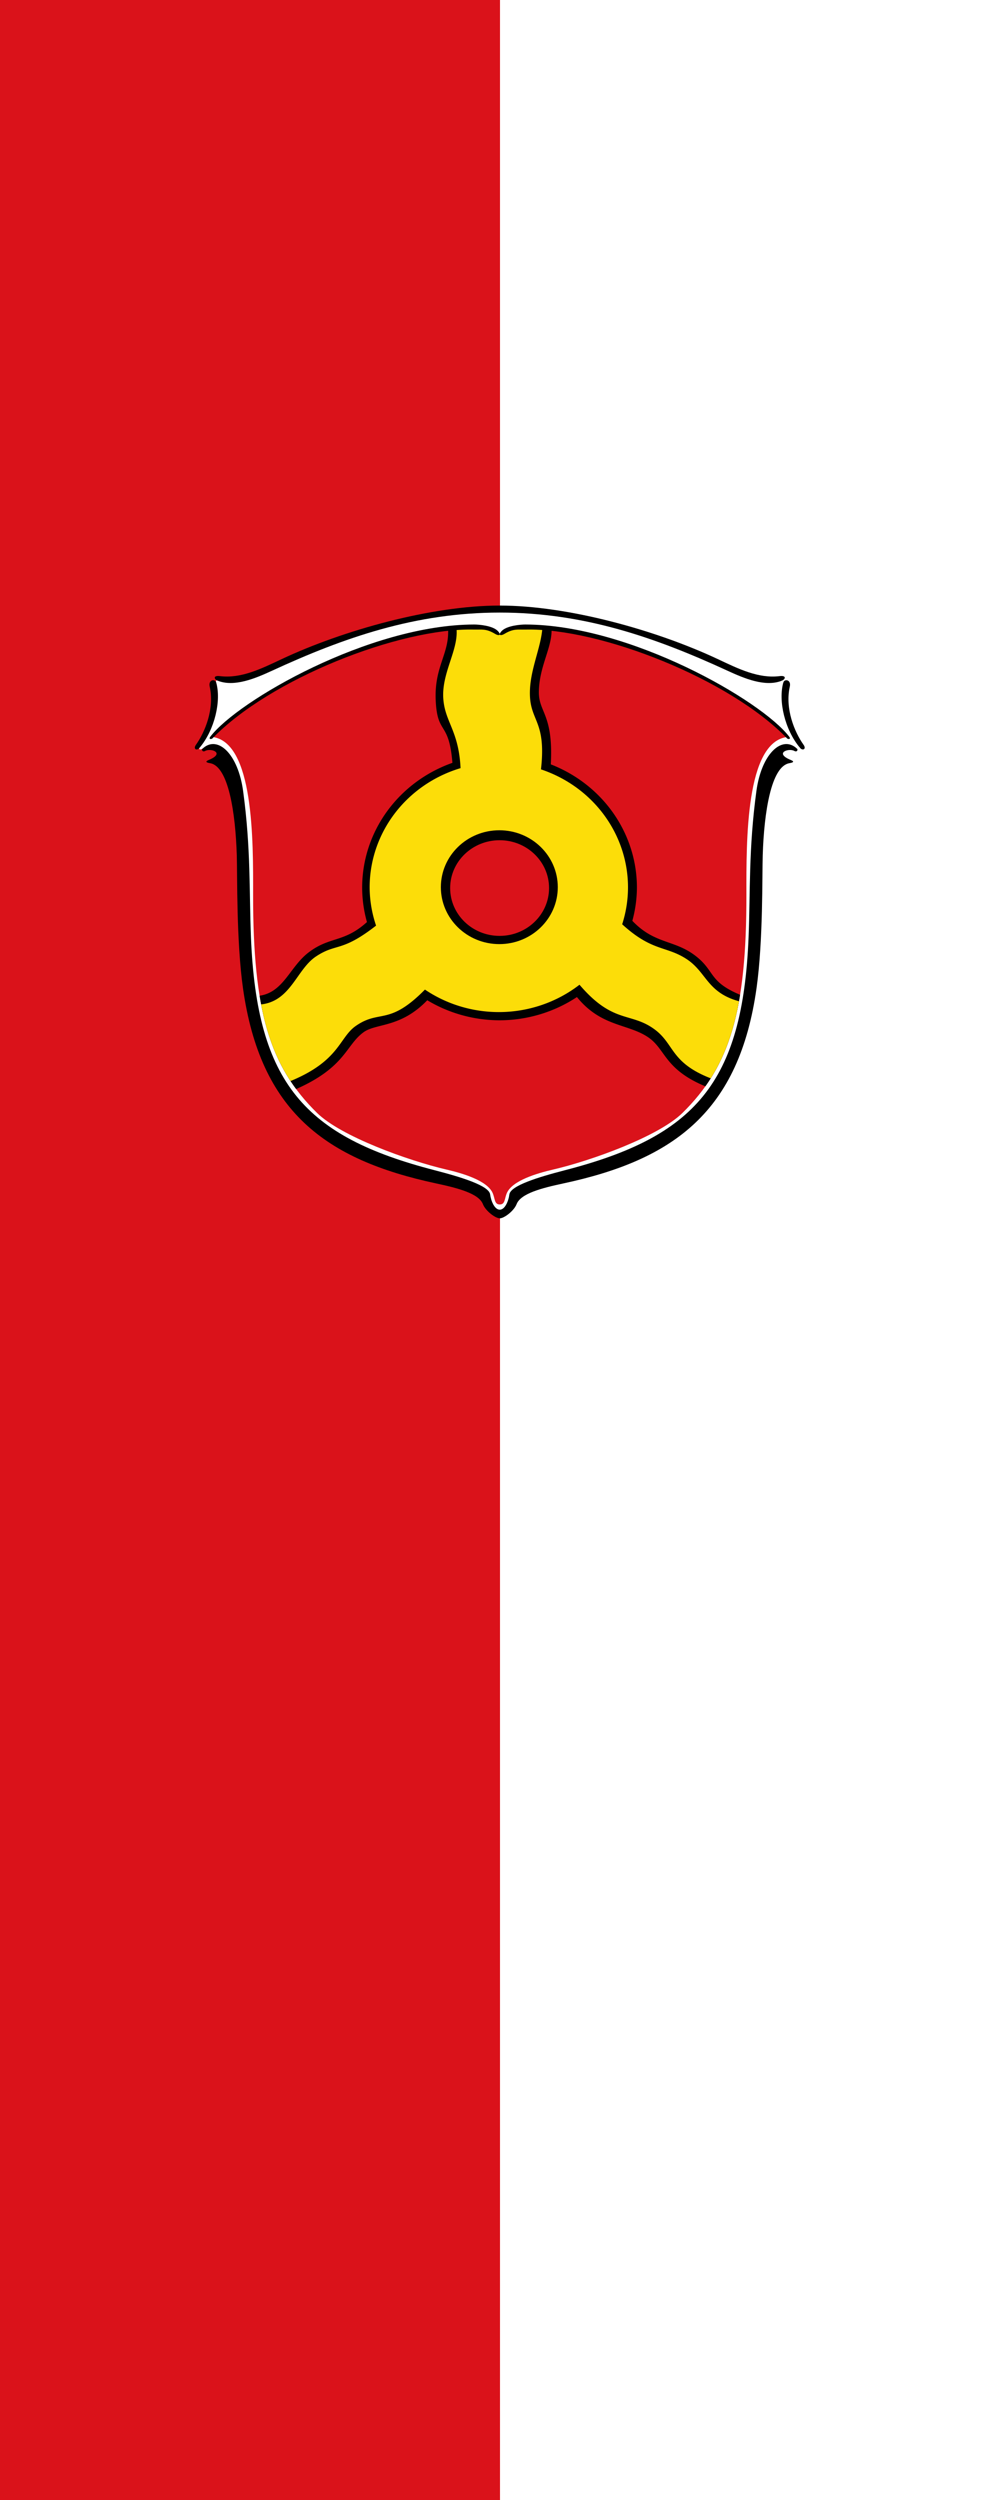 <?xml version="1.0" encoding="UTF-8" standalone="no"?>
<!-- Created with Inkscape (http://www.inkscape.org/) -->

<svg
   xmlns:dc="http://purl.org/dc/elements/1.1/"
   xmlns:cc="http://creativecommons.org/ns#"
   xmlns:rdf="http://www.w3.org/1999/02/22-rdf-syntax-ns#"
   xmlns:svg="http://www.w3.org/2000/svg"
   xmlns="http://www.w3.org/2000/svg"
   xmlns:sodipodi="http://sodipodi.sourceforge.net/DTD/sodipodi-0.dtd"
   xmlns:inkscape="http://www.inkscape.org/namespaces/inkscape"
   version="1.1"
   id="svg1787"
   width="300"
   height="750"
   viewBox="0 0 300 750"
   sodipodi:docname="Banner Trebur.svg"
   inkscape:version="0.92.2 (5c3e80d, 2017-08-06)"
   inkscape:export-filename="C:\Users\Jan\Pictures\Zu den Flaggen\Groß-Gerau\Trebur\Banner Trebur.png"
   inkscape:export-xdpi="96"
   inkscape:export-ydpi="96">
  <rect x="0" y="0" width="300" height="750" fill="#333333" stroke="none"/>
  <defs
     id="defs1791" />
  <sodipodi:namedview
     pagecolor="#ffffff"
     bordercolor="#666666"
     borderopacity="1"
     objecttolerance="10"
     gridtolerance="10"
     guidetolerance="10"
     inkscape:pageopacity="0"
     inkscape:pageshadow="2"
     inkscape:window-width="1366"
     inkscape:window-height="705"
     id="namedview1789"
     showgrid="false"
     inkscape:zoom="0.15733333"
     inkscape:cx="-400.77755"
     inkscape:cy="-97.503619"
     inkscape:window-x="-8"
     inkscape:window-y="-8"
     inkscape:window-maximized="1"
     inkscape:current-layer="svg1787" />
  <rect
     style="fill:#da121a;fill-opacity:1;stroke-width:0.354"
     x="0"
     y="0"
     width="150"
     height="750"
     id="rect146"
     inkscape:export-xdpi="96"
     inkscape:export-ydpi="96" />
  <rect
     style="fill:#ffffff;fill-opacity:1;stroke-width:0.5"
     x="150"
     y="0"
     width="150"
     height="750"
     id="rect148"
     inkscape:export-xdpi="96"
     inkscape:export-ydpi="96" />
  <g
     transform="matrix(0.512,0,0,0.512,58.451,181.691)"
     id="g3190"
     inkscape:export-xdpi="96"
     inkscape:export-ydpi="96">
    <g
       id="g3178">
      <path
         style="fill:#000000;fill-opacity:1;stroke:none;stroke-width:1px;stroke-linecap:butt;stroke-linejoin:miter;stroke-opacity:1"
         d="m 178.667,-0.043 c -39.986,0 -91.684,14.405 -127.885,31.428 -11.775,5.537 -23.695,11.491 -36.147,9.91 -4.038,-0.512 -3.409,1.836 -1.289,2.674 2.287,0.904 -0.069,3.07 -0.857,0.955 -0.806,-2.16 -4.677,-1.506 -3.772,2.529 2.894,12.901 -2.74,26.609 -8.053,34.07 -1.885,2.647 0.678,3.766 2.227,1.619 0.711,-0.986 2.867,-0.077 1.969,0.35 -1.309,0.622 -0.452,2.593 1.137,1.676 3.38,-1.952 12.052,1.21 2.16,5.264 -2.904,1.19 -0.506,1.664 0.81,1.891 10.669,1.835 14.841,28.68 15.619,54.006 0.36,11.696 -0.266,50.231 3.621,77.807 10.173,72.17 48.165,100.502 113.234,114.422 12.556,2.686 24.915,5.866 27.355,12.133 1.566,4.022 7.332,8.311 9.869,8.311 2.537,0 8.303,-4.289 9.869,-8.311 2.44,-6.267 14.8,-9.447 27.355,-12.133 65.07,-13.92 103.061,-42.252 113.234,-114.422 3.887,-27.575 3.262,-66.11 3.621,-77.807 0.779,-25.325 4.95,-52.171 15.619,-54.006 1.317,-0.226 3.714,-0.701 0.81,-1.891 -9.891,-4.054 -1.22,-7.216 2.16,-5.264 1.588,0.917 2.446,-1.053 1.137,-1.676 -0.898,-0.427 1.258,-1.336 1.969,-0.35 1.548,2.147 4.112,1.028 2.227,-1.619 -5.313,-7.462 -10.947,-21.169 -8.053,-34.07 0.905,-4.035 -2.966,-4.689 -3.772,-2.529 -0.789,2.115 -3.144,-0.051 -0.857,-0.955 2.12,-0.838 2.749,-3.186 -1.289,-2.674 -12.452,1.58 -24.372,-4.373 -36.147,-9.91 -36.201,-17.023 -87.898,-31.428 -127.885,-31.428 z"
         id="path827-4"
         inkscape:connector-curvature="0"
         sodipodi:nodetypes="sssssssssssssssssssssssssssssssss"
         inkscape:export-filename="C:\Users\Jan\Pictures\Zu den Flaggen\Groß-Gerau\Trebur\path1045.png"
         inkscape:export-xdpi="96"
         inkscape:export-ydpi="96" />
      <path
         style="fill:#ffffff;fill-opacity:1;stroke:none;stroke-width:1px;stroke-linecap:butt;stroke-linejoin:miter;stroke-opacity:1"
         d="m 178.668,4.062 c -49.406,0 -91.344,14.679 -133.365,34.041 -9.953,4.586 -22.232,9.76 -31.957,5.865 -0.781,-0.313 -1.168,-0.118 -0.857,0.955 3.124,10.807 -0.858,27.807 -9.598,38.219 -0.916,1.092 0.374,1.752 1.971,0.352 8.628,-7.566 20.469,3.358 23.436,25.189 4.607,33.909 3.505,58.788 4.586,85.672 3.445,85.675 31.647,116.802 107.606,136.459 15.647,4.049 31.865,9.024 32.539,14.164 0.543,4.146 2.696,8.963 5.641,8.963 2.945,0 5.097,-4.817 5.641,-8.963 0.674,-5.14 16.892,-10.115 32.539,-14.164 75.959,-19.657 104.161,-50.784 107.606,-136.459 1.081,-26.884 -0.022,-51.763 4.586,-85.672 2.966,-21.831 14.808,-32.755 23.436,-25.189 1.597,1.4 2.887,0.74 1.971,-0.352 -8.739,-10.412 -12.722,-27.412 -9.598,-38.219 0.31,-1.073 -0.077,-1.268 -0.857,-0.955 -9.725,3.894 -22.004,-1.279 -31.957,-5.865 -42.021,-19.362 -83.96,-34.041 -133.365,-34.041 z"
         id="path860-5"
         inkscape:connector-curvature="0"
         sodipodi:nodetypes="sssssssssssssssssssss"
         inkscape:export-filename="C:\Users\Jan\Pictures\Zu den Flaggen\Groß-Gerau\Trebur\path1045.png"
         inkscape:export-xdpi="96"
         inkscape:export-ydpi="96" />
      <path
         inkscape:connector-curvature="0"
         style="fill:#da121a;fill-opacity:1;stroke:none;stroke-width:1px;stroke-linecap:butt;stroke-linejoin:miter;stroke-opacity:1"
         d="m 162.636,12.26 c -3.077,0.018 -7.02,0.218 -12.127,0.688 -0.709,0.065 -1.428,0.139 -2.156,0.219 C 108.956,17.499 42.314,43.441 9.917,76.906 34.675,79.543 34.185,137.826 34.148,169.402 c -0.082,67.865 9.618,100.574 37.559,127.934 13.911,13.622 53.176,27.858 75.758,33.094 9.626,2.232 23.678,6.448 26.973,13.602 1.51,3.278 0.949,6.854 4.23,6.854 3.281,0 2.721,-3.576 4.23,-6.854 3.295,-7.154 17.346,-11.37 26.973,-13.602 22.582,-5.235 61.847,-19.472 75.758,-33.094 27.941,-27.359 37.64,-60.068 37.559,-127.934 -0.038,-31.577 -0.527,-89.859 24.23,-92.496 C 315.02,43.441 248.379,17.499 208.982,13.166 c -0.728,-0.08 -1.447,-0.154 -2.156,-0.219 -5.107,-0.47 -9.05,-0.67 -12.127,-0.688 -13.051,-0.074 -10.919,4.323 -16.031,4.461 -5.112,-0.138 -2.981,-4.535 -16.031,-4.461 z"
         id="path1964-0" />
    </g>
    <g
       transform="translate(862.085,-144.809)"
       id="g2360">
      <path
         style="fill:#000000;fill-opacity:1;stroke:none;stroke-width:1px;stroke-linecap:butt;stroke-linejoin:miter;stroke-opacity:1"
         d="m -699.449,157.068 c -3.077,0.018 -7.02,0.218 -12.127,0.688 -0.709,0.065 -2.156,0.219 -2.156,0.219 1.027,14.882 -8.035,22.239 -7.225,42.018 0.862,21.036 7.767,11.821 9.801,36.928 a 80.494,77.819 0 0 0 -52.887,73.033 80.494,77.819 0 0 0 2.807,20.268 c -13.661,12.297 -21.687,8.189 -34.305,17.883 -10.88,8.359 -14.556,23.244 -28.6,25.268 3.772,23 10.579,40.073 21.41,54.697 29.068,-12.876 28.985,-25.66 39.539,-33.318 7.394,-5.365 21.618,-2.407 37.299,-18.729 a 80.494,77.819 0 0 0 42.344,11.75 80.494,77.819 0 0 0 45.35,-13.619 c 14.124,17.402 29.503,15.513 41.461,23.377 10.652,7.005 9.412,18.803 33.793,28.941 10.245,-14.389 16.723,-31.209 20.342,-53.654 -18.855,-7.861 -14.494,-14.161 -26.66,-23.211 -12.228,-9.096 -23.494,-6.505 -36.473,-20.113 a 80.494,77.819 0 0 0 2.682,-19.539 80.494,77.819 0 0 0 -50.453,-72.139 c 1.57,-29.59 -7.18,-30.325 -7.004,-42.582 0.219,-15.211 8.125,-26.323 7.408,-37.258 -0.728,-0.08 -1.447,-0.154 -2.156,-0.219 -5.107,-0.47 -9.05,-0.67 -12.127,-0.688 -13.051,-0.074 -10.919,4.323 -16.031,4.461 -5.112,-0.138 -2.981,-4.535 -16.031,-4.461 z"
         id="path2209"
         inkscape:connector-curvature="0" />
      <path
         inkscape:connector-curvature="0"
         style="fill:#fcdd09;fill-opacity:1;stroke:none;stroke-width:1px;stroke-linecap:butt;stroke-linejoin:miter;stroke-opacity:1"
         d="m -699.449,157.068 c -2.508,0.014 -5.591,0.149 -9.41,0.453 1.75,12.49 -8.469,26.041 -7.678,41.195 0.741,14.179 9.087,19.026 10.146,41.307 a 75.692,73.156 0 0 0 -53.268,69.791 75.692,73.156 0 0 0 3.762,22.486 c -20.458,15.919 -23.105,10.007 -35.258,18.113 -11.299,7.537 -14.673,26.111 -32.084,28.053 3.471,18.136 9.033,32.467 17.227,44.906 28.864,-11.895 28.414,-25.44 38.234,-32.287 14.175,-9.884 19.296,0.238 40.518,-21.301 a 75.692,73.156 0 0 0 43.293,13.185 75.692,73.156 0 0 0 47.27,-16.037 c 19.787,23.207 30.051,15.813 44.082,26.229 11.646,8.645 9.143,19.384 32.816,28.625 7.903,-12.494 13.241,-26.926 16.543,-45.16 -18.818,-5.178 -18.926,-17.035 -30.693,-24.727 -12.021,-7.858 -20.117,-4.273 -37.738,-20.383 a 75.692,73.156 0 0 0 3.412,-21.703 75.692,73.156 0 0 0 -50.988,-69.064 c 3.188,-28.52 -6.292,-27.934 -6.5,-44.168 -0.18,-14.023 6.611,-27.074 7.35,-39.096 -3.618,-0.28 -6.561,-0.404 -8.973,-0.418 -13.051,-0.074 -10.919,4.323 -16.031,4.461 -5.112,-0.138 -2.981,-4.535 -16.031,-4.461 z"
         id="path2283-8" />
      <ellipse
         style="fill:#000000;fill-opacity:1;stroke:none;stroke-width:2.512"
         id="path2330"
         cx="-683.673"
         cy="309.781"
         rx="34.255"
         ry="33.353" />
      <ellipse
         style="fill:#da121a;fill-opacity:1;stroke:none;stroke-width:2.118"
         id="path2330-1"
         cx="-683.509"
         cy="310.288"
         rx="28.978"
         ry="28.031" />
    </g>
    <path
       inkscape:export-ydpi="96"
       inkscape:export-xdpi="96"
       inkscape:export-filename="C:\Users\Jan\Pictures\Zu den Flaggen\Groß-Gerau\Trebur\path1045.png"
       inkscape:connector-curvature="0"
       id="path1045-9"
       d="m 163.648,11.058 c -61.258,0.123 -138.417,44.556 -154.6,65.758 -1.138,1.491 0.597,1.672 1.336,0.906 33.378,-34.565 109.149,-64.71 153.195,-63.695 4.542,0.105 7.106,-0.675 12.42,2.564 1.91,1.164 3.938,0.938 1.648,-1.604 -3.06,-3.397 -11.654,-3.935 -14,-3.93 z m 30.041,0 c -2.346,-0.005 -10.94,0.533 -14,3.93 -2.29,2.542 -0.262,2.768 1.649,1.604 5.314,-3.239 7.876,-2.46 12.418,-2.564 44.046,-1.015 119.818,29.13 153.195,63.695 0.739,0.765 2.474,0.585 1.336,-0.906 -16.183,-21.202 -93.34,-65.635 -154.598,-65.758 z"
       style="fill:#000000;fill-opacity:1;stroke:none;stroke-width:1px;stroke-linecap:butt;stroke-linejoin:miter;stroke-opacity:1" />
  </g>
</svg>
